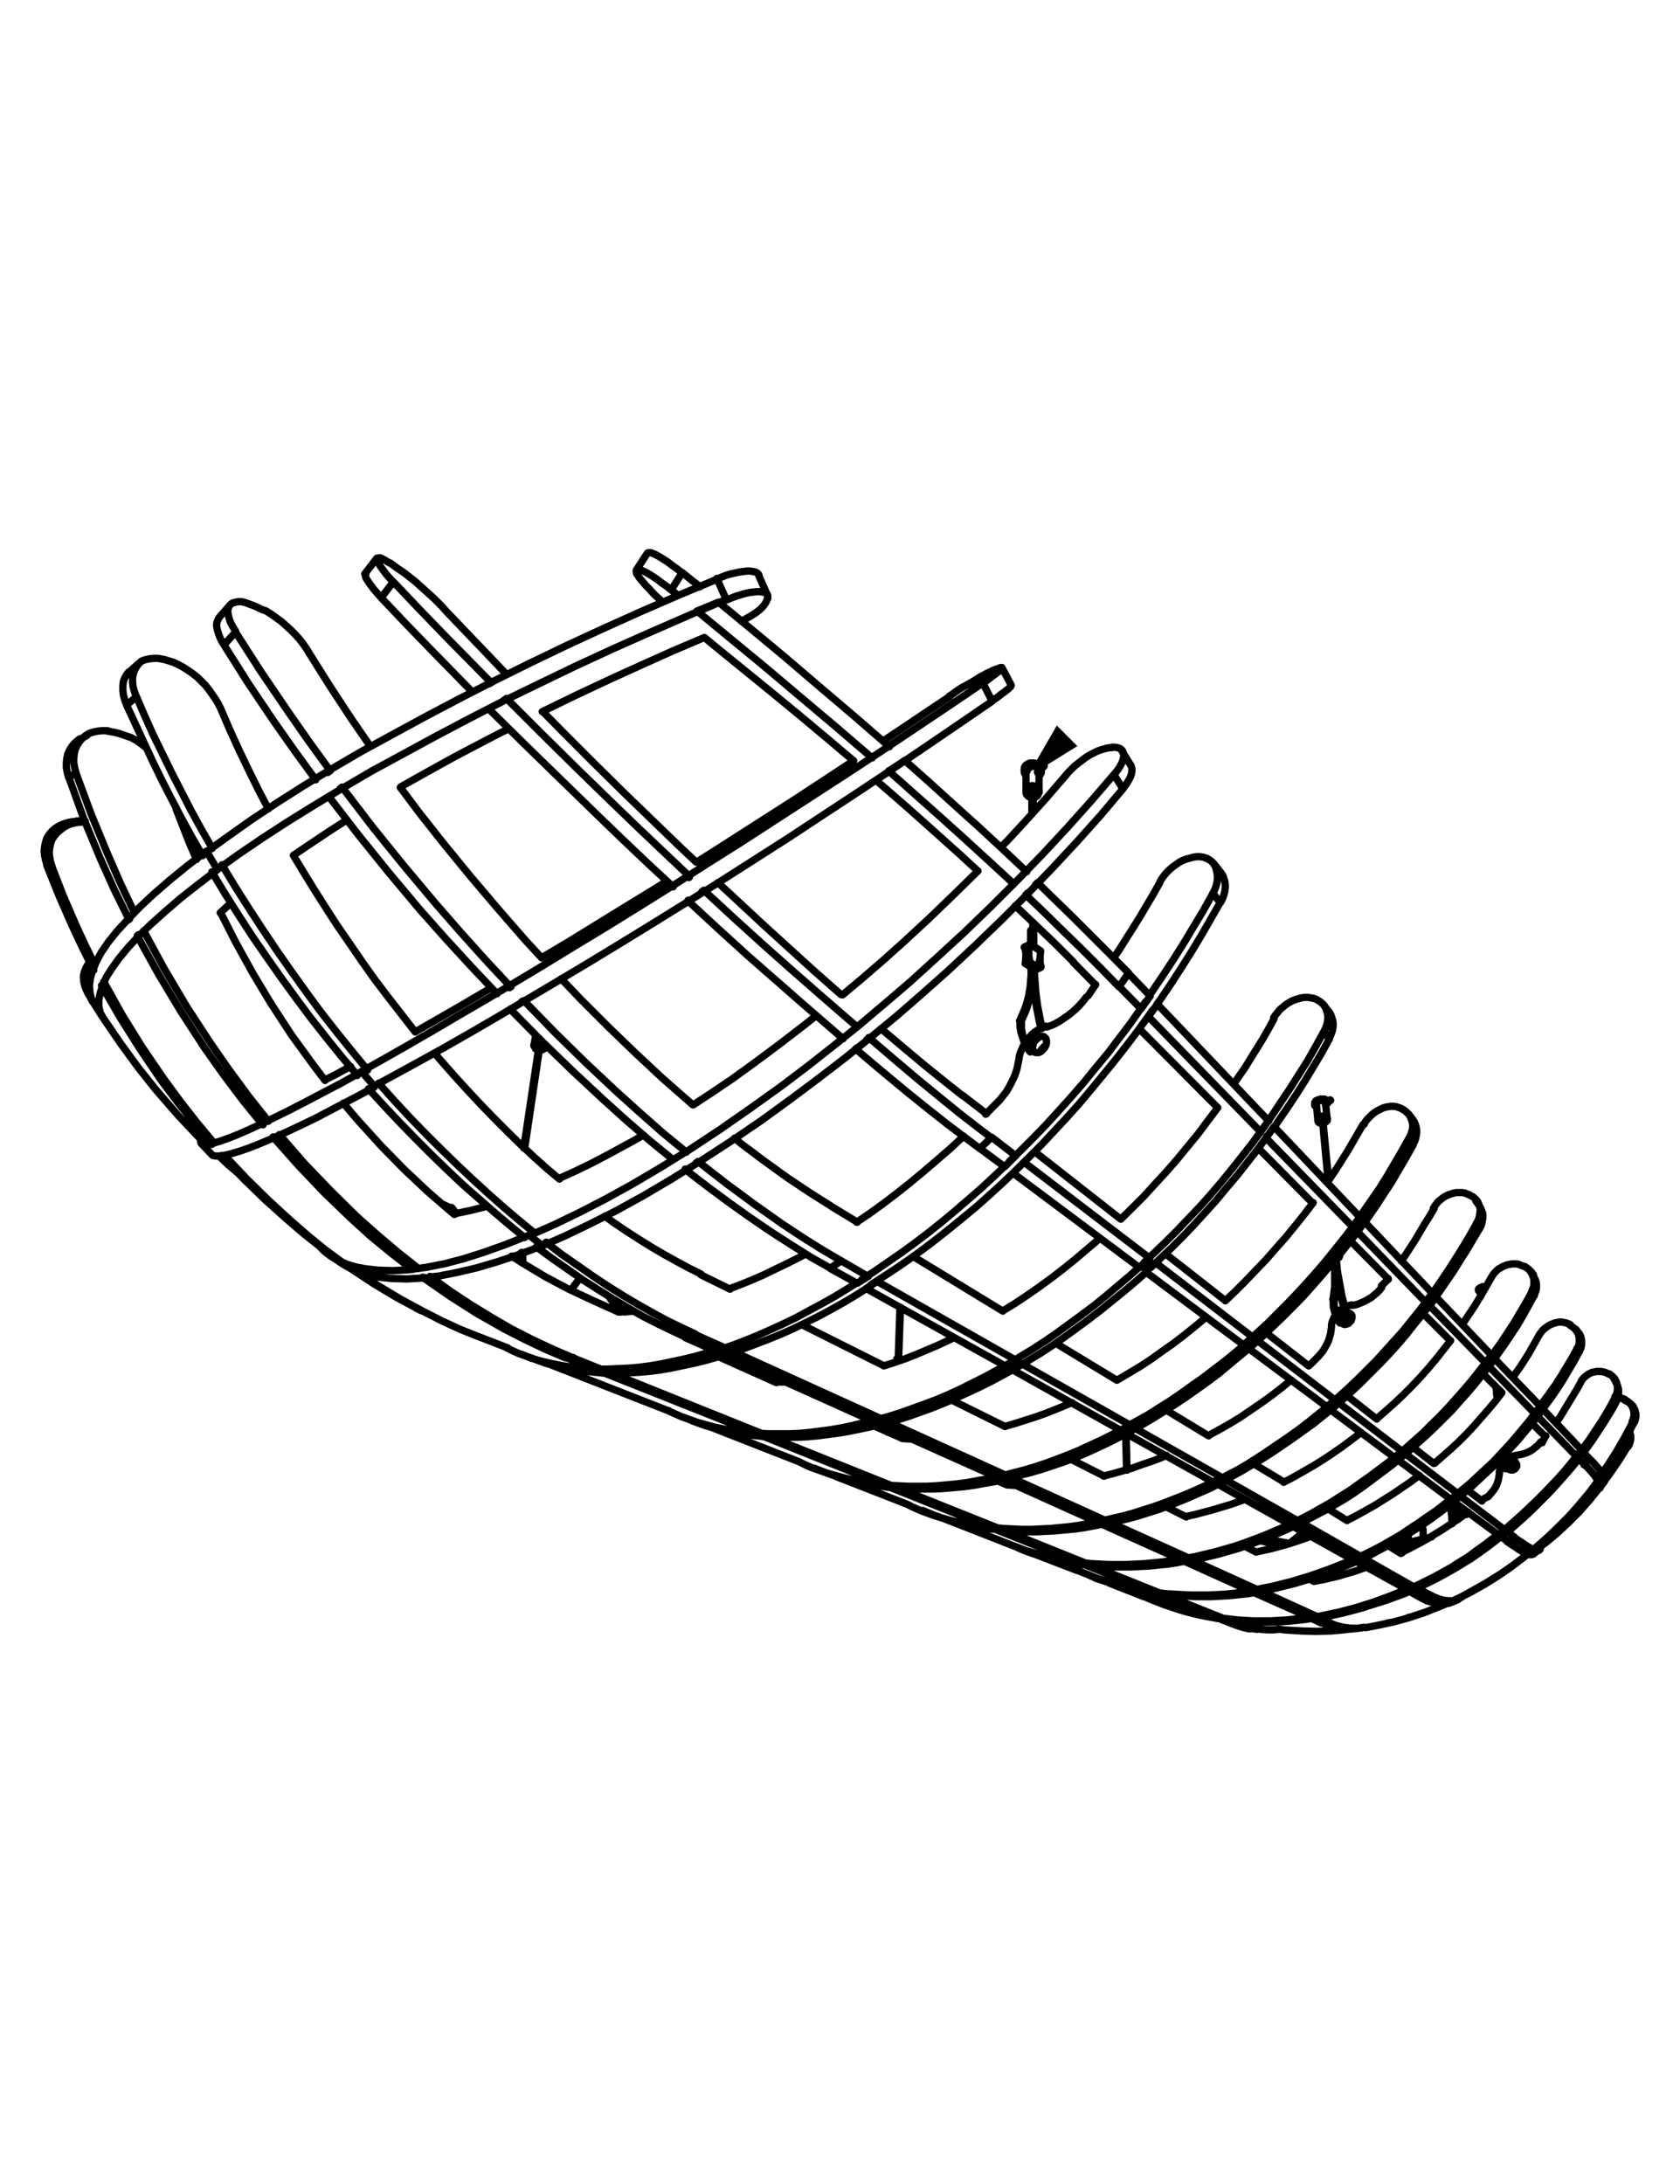 <svg id="Layer_1" data-name="Layer 1" xmlns="http://www.w3.org/2000/svg" viewBox="0 0 460 598"><defs><style>.cls-1,.cls-2{fill:none;stroke:#000;stroke-width:2px;}.cls-1{stroke-miterlimit:10;}.cls-2{stroke-linecap:round;stroke-linejoin:round;}</style></defs><g id="zintra-clouds-long-dome"><path id="Path_2120" data-name="Path 2120" class="cls-1" d="M284,209.93l5.58-9.64,3.81,3.81L284,209.93"/><path id="Path_2121" data-name="Path 2121" d="M284,209.93l5.58-9.64,3.81,3.81"/><path id="Path_2122" data-name="Path 2122" class="cls-2" d="M122.85,331.1l1.52.76m160.12-121h0l.12.13h0M363.16,302h0l.13.13h0M285,264.62h0m-.13.25h0m-.38.13.38-.13m.13-.25-.39-1.53m82.09,80.7h0m0,.25h0m-.12,0h0m.12-.25v-.26m-86.15-84.24h0m1.15-.38h0m-.13,0h0m-1,.38h0m.51,2.28h0m.25.13h0l-.12.13h0m3.55,2.91h0m-.38.39h0m.13-.13h0m.25-4.69h0m-2.54-1.78h0m.13,0h0m-.13,0-.64.26m.26.12.13-.12.25-.26m-1.4,5.33h0m-.12,0h0m2,1.4h0l.12.12m-2-1.52.39.26.76.5.38.26m0-6.22-.26.25-.25.26m.13,4.19-.26-1.53v-1.39m0-.76v2.15l.26,1.52m84.62,80.95h0m-.63.12.51-.12m0,0-.26-.13h0m.13-.13h0l.25.13M412.88,399H413M365.3,355.84h0l-.12-.12h0m.12.76h0l-.12-.13h0M282.84,265h0l.13-.13h.25m-.51-.38h0l-.13-.13h-.25M279.92,279h0v-.12h-.38m.13.76h0l-.13-.13h-.38m-136.52,64h.25m26.39,13.19.51.76.89,1.14.51.64M210,393.4h.25l2.67.13h5.45l2.79-.13,2.8-.26,2.92-.38,2.91-.38,2.92-.51,3.05-.63,3-.64,2.29-.5M189.46,389l1.65.63,2.15.76,2.28.64,2.28.63,2.41.51,2.42.38,2.54.38,2.54.26,1.26.12m32.74-3.42.89-.26m-.89.26-2.15-1M364,277.18h0l.38.64.26.76.25.76.13.76V281l-.13.89-.25.89-.39.89-.38.89m-86.78,90.59-2.29,1.27-3.29,1.77-3.3,1.65-3.3,1.52-3.3,1.53-3.3,1.39-3.17,1.27L252,386.68l-3.17,1.14-3.17,1-3.17.89m71.3-41.36-2.54,2.29-3.3,2.79-3.29,2.66-3.3,2.67-3.3,2.54-3.3,2.41-3.3,2.41-3.29,2.28-3.3,2.15-3.3,2-3,1.78M347.81,310l-.76,1-2.67,3.68-2.79,3.55-2.79,3.55-2.92,3.43L333,328.69,330,332l-3,3.3L324,338.46l-3.17,3.17-3.17,3-2.54,2.41m48.85-62.55-2.15,3.94-2.29,3.81-2.29,3.8-2.41,3.81-2.54,3.81-2.53,3.67-.76,1.15m15-24-1.52-1.91m-119.77,107-2.15-1m-27.93-10.14H215m-48.21-23.35h0l.88,1.27.89,1.27.89,1.14.38.51m-12.31-7.62.39-.51.38-.51.5-.51.13-.12m-1.65,2,.26-.39m-1,1.65h0l.38-.76.38-.63m50.5,40.6H208l2.67.12h5.45l2.8-.12,2.79-.26,2.92-.38,2.92-.38,2.92-.51,3-.63,3-.76,2.29-.64M183,386.28l1.65.76,2,.89,2.15.76,2.15.76,2.28.64,2.29.63,2.41.51,2.41.38,2.54.38,2.54.26,1.27.12m32.86-3.55.89-.25M275.1,374l-2.29,1.26-3.3,1.78-3.29,1.65-3.3,1.65-3.3,1.52-3.3,1.39L253,384.5l-3.17,1.14-3.17,1.14-3.17,1-3.17.89M311.9,347l-2.54,2.28-3.3,2.79-3.3,2.8-3.3,2.66L296.17,360l-3.3,2.41-3.3,2.41-3.3,2.29-3.3,2.15-3.3,2-3,1.77m69.66-64.71-.77,1-2.66,3.68-2.79,3.55-2.8,3.55-2.91,3.55-2.92,3.43-3.05,3.42-3.17,3.3-3,3.17L319,340.21l-3.18,3.05-2.54,2.41m49.11-63.06-2.15,3.94L358,290.48l-2.41,3.81-2.41,3.8-2.54,3.81-2.54,3.8-.76,1.14m15.1-24.22.38-.89.38-.89.25-.89.13-.89v-.89l-.13-.76-.25-.76-.26-.76-.38-.64-.51-.51-.63-.51-.64-.38m0,0-.38-.25m0,0-.76-.25-.76-.13-.76-.13h-.89l-.89.13-.89.25-.89.26-.89.38-.89.51-.76.5-.76.64-.76.63-.64.77-.63.76-.51.76m.13.25-1.53,2.8-1.52,2.66-1.65,2.67-1.65,2.66-1.65,2.67L339,295.05l-1.14,1.78m-4.44,6.47-2.67,3.55L328,310.53l-2.92,3.55-2.92,3.55-3,3.43-3.05,3.3-3,3.3-3.17,3.17-3.05,3M301.23,339h0l-3.43,2.92-3.29,2.79-3.3,2.67-3.3,2.54-3.3,2.41-3.29,2.29-3.42,2.29-3.3,2m-13.32,7.35-1.65.77-3,1.39-3,1.27-3,1.27-2.92,1.14-2.92,1-2.79.89m-117.5-42.25-.26-.38-.25-.38-.25-.25-.13-.13m.89,1.14.25.64m17.13,12.69h0l-.38-.38-.13-.13M166.49,376h2.92l2.79-.13,2.79-.12,2.92-.26,2.92-.38,2.92-.51,3-.63,3.05-.64,3.17-.76,3.17-.89,2.41-.76m-52.78,1,1.65.63,2.15.76,2.28.64,2.29.51,2.41.5,2.41.38,2.54.26,2.54.25,1.27.13m34-5.2,1-.26m-1,.26-2.79-1.27m88.56-82,.26-.38.38-.38.38-.39.13-.12M334.34,239h0l.51.77.25.76.26.76.12.89v.89l-.12,1-.26,1-.38,1-.51,1M237.28,352.79l-2.41,1.53-3.55,2.14-3.56,2-3.55,1.91-3.55,1.77-3.42,1.65-3.43,1.53-3.42,1.39L207,368l-3.3,1.27-3.3,1.14m77-49.24-2.79,2.67L271,327.14l-3.56,3.17-3.68,3.05-3.68,3-3.67,2.92-3.68,2.79-3.68,2.67-3.68,2.54-3.68,2.41-3.3,2.15m77.27-75.36-.89,1.26-3,4.19-3.18,4.19-3.17,4.06-3.3,4.06-3.3,4-3.29,3.93L292.1,306l-3.42,3.67-3.43,3.68-3.55,3.56-2.79,2.79m55.19-72.58-2.54,4.44L329,256l-2.67,4.44-2.79,4.44-2.79,4.31-2.91,4.31-.89,1.27m17.13-27.66-2-2.54M200.38,370.43l-2.79-1.27m88.94-84v.51l-.13.5-.25.51-.26.38-.38.38-.38.39-.38.25-.38.13h-.76l-.38-.13-.26-.25-.12-.39-.13-.38v-.38l.13-.51.12-.5.26-.51.38-.38.38-.38.38-.26.38-.25.38-.13h.38l.38.13.26.25.25.26.13.38v.38M169.3,359.26l2.54-.12,1.52-.13m-9.77,15.86h2.92l2.79-.13,2.79-.12,2.92-.26,2.92-.38,3-.51,3-.63,3-.64,3.18-.76,3.17-.89,2.41-.76m-57-.76,1.52.76,2,.89,2.15.76,2.15.76,2.28.64,2.29.51,2.41.5,2.41.39,2.54.25,2.54.25,1.27.13m34.13-5.33,1-.38m37-17.76-2.41,1.52-3.55,2.15-3.56,2-3.55,1.9L218,360.78l-3.43,1.65L211.16,364l-3.43,1.52-3.42,1.4-3.3,1.27-3.3,1.14M275,319.41l-2.8,2.67-3.55,3.3L265,328.55l-3.68,3.17-3.68,3.06-3.68,2.92-3.68,2.79-3.68,2.67-3.68,2.54-3.68,2.54-3.3,2.15m77.65-76-.89,1.27-3,4.32-3.17,4.18-3.17,4.19L300,292.4l-3.3,4.06-3.43,3.94-3.42,3.8L286.39,308l-3.55,3.67-3.55,3.55-2.92,2.8m55.7-73.34-2.54,4.56-2.67,4.44-2.66,4.44-2.79,4.44L318.49,267l-2.92,4.32-.89,1.26m17.39-27.91.51-1,.38-1,.25-1,.13-1v-.89l-.13-.89L333,238l-.26-.77-.38-.63-.5-.64-.64-.5-.76-.39m.13,0-.51-.12m.12,0-.76-.26-.89-.12h-.88l-.89.12-.89.26-1,.25-1,.38-1,.51-.89.64-.89.63-.89.76-.76.76-.76.89-.64.89-.5.89m0,.13-1.78,3.17L313.92,248l-1.77,3-1.91,3.06-1.9,3-1.91,3.05-1.39,2M300,269.57l-.25.38-.26.38-.25.38-.26.38-.25.38-.25.38-.26.38-.25.38m-.51.38-.89,1.15-1,1.14-1,1-1.14,1-1.14.89-1.14.76-1.14.76-1.14.63-1.15.51-1.14.38m-5.71,4.19.39-.63.63-.77.64-.76.76-.63.76-.51.76-.51.76-.38.77-.25M279,290l.12-.89.26-.89.38-.88.38-.89.38-.64M279,290l-.26,1.27-.25,1.26-.38,1.27-.51,1.27-.63,1.27-.64,1.27-.76,1.27-.89,1.14-.89,1.14-1,1m0,0-.38.38-.38.38-.38.38-.38.39-.38.38-.38.38-.38.38-.26.25m-6,6-.13.12-3.55,3.3-3.68,3.17-3.68,3.17-3.68,3.05-3.68,2.92-3.67,2.79-3.68,2.66-3.56,2.41m-14.08,8.76-1.9,1-3.3,1.65-3.17,1.52L209,349.11l-3.17,1.39-3.17,1.27-3,1.14m-81.71-3.28,2.28-.25,5.08-1,5.33-1.26,5.58-1.65,6-2,6.34-2.41m-52,6.47,1.78.76,2.54.76,2.79.64,3.68.38,4.06.12,4.31-.25.64-.13m-22.84-3.93.38.25,2,1.15.25.12m213.53-137.8.12.38.13.51v.64l-.13.76-.25.76-.38.76-.51.89-.63.89-.64.89M144.92,338.21l3.3,2.66M307.46,216l-6.09,7.23-6.47,7.23-6.73,7.23-6.85,7.11-7.1,7.11-7.36,7.1-7.5,7-7,6.21-7,6.1-7.11,5.83-7.1,5.71-7.11,5.46-7.1,5.32-8.37,6.09-8.38,5.72L192,317.78l-8,5-7.74,4.57-7.36,4.06L161.8,335l-6.85,3.3-6.6,2.92M307.45,216,305,212.08M124.37,332.36l4.31-.89,4.57-1.14h.13M87.07,340.86l.26.26,1.52,1.52L90.62,344l2,1.14,2.29,1,2.54.76,2.66.51,3.55.38,3.94.13,4.31-.26,4.69-.63,5.08-1,5.33-1.39,5.58-1.78,6-2.15,6.35-2.54M305,212.08l-6.22,7.23-6.47,7.23-6.72,7.23-7,7.23-7.23,7.23-7.36,7.1-7.62,7-7,6.37-7.11,6.09-7.1,6-7.11,5.71-7.1,5.58L214,297.35l-8.5,6.09-8.37,5.84-8.25,5.45-8,4.95-7.74,4.57-7.36,4.06L158.62,332l-6.84,3.3-6.59,2.92M305,212.08l.76-.89.64-.89.51-.89.38-.76.25-.76.13-.76v-.64l-.13-.51-.25-.5-.38-.38-.51-.26-.51-.13-.63-.12h-.77m-.5.12h.5m-.5,0-.89.13-.89.26-.89.25-1,.38-1,.51-1,.51-1,.63-1,.76-1,.77-1,.76-.88.89-.89.89-.77.88m.13-.12-5.58,6.47-5.84,6.47-4.69,5.08L274,232m-6.22,6.47-6.6,6.47-6.85,6.6-7,6.47-5.58,5-5.58,4.82-5.46,4.57m-7.23,5.71L220,280.86l-7.1,5.45-7,5.2-5.46,3.94L195,299.13l-5.2,3.41m-13.58,8.25-2.92,1.65L167,315.87l-4.82,2.54-4.69,2.28-4.44,2m-91.48-6.34h0l1.9-.51,2.15-.63,2.54-.88,2.92-1.15,3.3-1.39,3.67-1.65,4.06-1.9,4.45-2.15,4.82-2.54,5.33-2.79,5.71-3.05M58,316.14l.26.25.76.13h1.14l.63-.13M276.87,187.6h0l-.12.38-.26.26-.38.38-.51.38-.63.51-.76.51-.76.63-.89.64-1,.63M99.12,293.54l3.43,3.94M271.67,192l-8.88,6.09-9.13,6.22-9.39,6.35L234.75,217l-9.64,6.34-9.64,6.35-9.14,5.83-9.13,5.84-9.14,5.71-9,5.58-8.89,5.46-8.75,5.32-8.5,5.08-8.12,4.82-7.87,4.69-7.62,4.44-7.1,4.06-6.86,3.81-6.47,3.55-6.08,3.3M271.67,192l-2.54-4.95M89,295.71l3.43-1.78L96,292M55,311.82l-.13.51.13.51.38.38.76.12,1-.12,1.4-.26,1.77-.51,2.15-.76,2.54-1,2.92-1.27,3.3-1.52,3.68-1.78,4.06-2,4.44-2.28,4.82-2.54,5.33-2.79,5.71-3.18M269,187.09l-9,6.09-9.27,6.22-9.51,6.35-9.65,6.33-9.77,6.34L212,224.77l-9.26,6-9.26,5.84-9.14,5.83-9.13,5.71-9,5.58L157.49,259l-8.5,5.2-8.25,4.95-7.87,4.69-7.62,4.44-7.1,4.18-6.85,3.95-6.47,3.68-6.09,3.42M269,187.09l1-.63.89-.64.76-.63.76-.51.64-.51.51-.38.38-.38.25-.25.13-.26v-.13H274l-.38.13-.51.25m-.51.13.38-.13m-.38.13-.63.25-.77.39-.89.38-.88.5-1,.51-1,.64-1,.63-1.14.64-1.14.63-1.14.64-1.14.76-1,.76-1,.64m.25,0-6.09,4.06-6.22,4.18-4.95,3.3-1,.76m-8.12,5.33-7.87,5.2-8.12,5.33-8.12,5.2-6.35,4.06-6.34,4.07-6.22,3.93m-8.12,5.2-3.43,2.15L171.69,248l-7.22,4.44-8.25,5.08-7.87,4.69m-14.09,8.38-1.9,1.14-5.83,3.43-6.59,3.8-6.22,3.56m-88.06-7.87L25,273.37l-.38-1.65-.13-1.9.26-2,.63-2.15,1-2.41,1.39-2.54,1.91-2.79,2.41-3,2.92-3.17,3.29-3.42,3.81-3.56L46.47,241l4.82-3.93L56.61,233m139.71-74.48,1.26-.51,1.27-.5,1.27-.38,1.27-.26,1.14-.25,1-.13,1-.13h.89l.76.13.63.13.51.25.38.38.13.26M28.45,279l-.25-.38-.77-1.39-.38-1.65v-1.78l.38-1.9.64-2,1-2.28,1.53-2.42,1.9-2.66,2.41-2.92,2.92-3.17,3.42-3.3,3.81-3.42L49.38,246l4.83-3.81,5.32-4.06m.77,11.8,2.91-2.67m31.72-22.71-4.19,2.67-5.32,3.55-5.08,3.43m59-34.64-2.15,1L130.6,204l-6.49,3.42-7.35,4.07-7,3.93m83.1-40.86-8.37,3.55-8.5,3.81-8.38,3.81-9.77,4.57-9.38,4.57M203,170.09l.26-.12,1.14-.64,1.14-.63,1-.64.89-.63.77-.64.63-.63.51-.64.38-.63.25-.51.13-.51m.13,0v-.24m0-.13v-.38l-.13-.38-.25-.26-.51-.25-.64-.13L208,162h-.89l-1,.13-1,.13-1.14.25-1.27.38-1.26.38-1.27.51-1.27.51m-2.54-5.71L185.78,163l-10.53,4.57-10.41,4.69-10.15,4.69-10,4.82L135,186.58l-9.39,4.83-9.14,4.82-8.87,4.82L99,205.74l-8.25,4.82L83,215.25l-7.36,4.69-6.85,4.57L62.45,229l-5.83,4.19m0,0,2.92,4.95m139.31-74-10.41,4.44L178,173.14l-10.28,4.57-10.15,4.69-10,4.82-9.65,4.69-9.38,4.82-9.14,4.82-8.88,4.83-8.63,4.68-8.25,4.83-7.74,4.69-7.35,4.56-6.86,4.46-6.34,4.31-5.84,4.19m139.31-74-2.54-5.71m243,247.29h0l.12-.38V405l-.12-.51-.26-.64m-1.26,1.91,1.26-1.78m-.25-.25-.38-.64-.51-.76-.63-.76-.89-1-1.14-1.14m3.29,4.57.26-.38m-1.27,1.9.25-.38m-2.66-5.84-1.52-1.64m1.52,1.64-1.4,1.78m-.12-3.42h0m-1.4,1.77,1.4-1.77m-.51-.64L422.4,385.79m9.26,13.06,1.4-1.77M422.4,385.79h0m-1.52,2,1.52-1.91m-13.2-14h0m12.57,13.19L409.2,372m11,15.09,1.53-2m-14.22-10.91L409.2,372m-16-16.87h0m15.22,16-15.22-16m13.57,18.14,1.65-2.15m-17-13.57,1.78-2.41m-19.67-20.71,18.65,19.67m-1.78,2.41,1.78-2.41m-18.65-19.67h0m-1.91,2.79,1.91-2.66m-24.62-26h0m0,0,23.47,24.74m-25.76-21.69,2.15-3m21.57,27.4,1.9-2.66m-55.42-58.49,30.58,32.1m-2.29,3,2.15-3m-30.44-32.1h0m-2.41,3.55,2.54-3.56m-8-8.36,6,6.22m-2.55,3.55,2.54-3.55m-30.83-31h0m0,0,5.2,5.08,4.95,4.82,4.69,4.69,5.2,5.2L309,266.4m-25.5-24.11.64-.64m-3.3,3.43.64-.64m27.52,22-2.54,3.68m-58.74-61.92h0m0,0,6.85,6.09,6.6,6,6.35,5.71,7,6.47,6.59,6.22m-37.81-27.54,4.44-2.91M191.62,160.7h0m-4.82-3.93,2.66,2.15,2.15,1.65m-.25.13.12-.13m-14.21-9.14h0l.38-.12H178l.5.12.64.26.76.38.89.51,1,.63L183,154l1.15.89,1.26.89,1.27,1m.13,0-3,4.69m12.95,3.42L206,172.5l9,7.49,8.75,7.48,10.15,8.63,9.65,8.37M190.86,167.3l5.84-2.41M419.48,389.72l3.56,3.55m-17-17.13,5.2,5.2M389.8,359.77l7.35,7.36m-27.4-27.4,10.4,10.53m-35.52-35.78,14.85,15M312,281.75l21.44,21.56m-39.58-39.84,6,6.09m138,138,.25-.13.13-.25v-.38l-.13-.51-.25-.64m-.38-.25-.38-.63-.51-.77-.63-.76-.89-1L434,401.12m-.13-.12-1.65-1.65m0,0h0m-.51-.51h0m0,0L421,387.8m-.12,0h0m-.64-.76h0m0,0L407.55,374m0,.13h0m-.76-.89h0m0,0-15.35-15.73m0,0h0m-1-1h0m-18.78-19.28,18.78,19.41m-18.78-19.41h0m-1.26-1.27h0m-23.73-24.36,23.73,24.36m-23.73-24.36h0m-1.52-1.65h0m-30.7-31.58L345.26,310m-30.83-31.72h0m-2-2.15h0m-6.09-6.09,6,6.09m-31.45-31.09,5.32,5.08,5.08,5,4.83,4.69,5.32,5.33,4.95,5.08m-25.51-25.13h0m-37.56-34,7,6.22,6.85,6.09,6.48,5.83,7.22,6.6,6.73,6.22m-34.26-31h0M190.86,167.3l9.39,7.74,9.26,7.62,9,7.62,10.4,8.76,9.9,8.5m-48-40.24h0m-7.1-5.83,1.14.89.76.63m-1.9-1.52-1.27-1-1.27-.89-1.14-.88-1.14-.77-1-.63-.89-.51-.76-.38-.63-.25-.51-.13h-.38l-.26.13-.25.12v.38l.13.51m.25.26-.13-.26m.13.26.38.63.51.64.64.76.76.89.89.89.89,1,1,1,1.14,1,.64.63M278,248l4.82,4.56,5.84,5.59,5.33,5.32m-54.18-49.86,1.78,1.52,7,6.09,6.73,6,7.49,6.72,4.82,4.44m-74.75-63.82,2,1.65,8.25,6.73,8.12,6.6,8,6.59,7.74,6.48,6.73,5.7M382.56,424.61l.13-.25.38-1,.38-1,.38-1.15v-.12M362,444.39l1.14.51,1,.38,1,.26,1,.25,1,.13,1,.13h2l.89-.13h.25m-11.92-2.67,2.42,1.14m.12,0,1.91-.25m-4.45-.88h0m0,0,1.9-.25m-18-7h0m0,0,15.36,6.85m0,0,1.9-.26M343.36,436l2-.39m-21.06-8.12,18,8.12m0,0,2-.38m-20.05-7.74h0m0,0,2.15-.38m-24.74-9.77L323.18,427m0,0,2.15-.38m-23.6-9.27h0m0,0,2.29-.5m-29.56-11.8h0m25.88,11.67-25.88-11.67m25.88,11.67,2.28-.51m-28.16-11.16,2.41-.51m-36-14.46h0m32,14.34-32-14.34m0,0,2.54-.63m29.44,15,2.41-.51m-76.76-32.86h0m40.35,18-40.35-18.14m0,.13,2.67-.89m37.68,18.9,2.54-.76m-45.55-18.4-8.24-3.68m8.24,3.68,2.67-.89m-51.64-27.65h0m40.85,24.74-3.8-1.78-3.94-1.9-3.93-2L172,358.13l-4.06-2.42-4.06-2.54-4.19-2.66-4.19-2.92-4.31-3-4.31-3.17m2.66-1.14h0m-2.66,1.14h0m40.85,24.74,2.67-.89M101,298.11h0m42.64,40.73-4.19-3.43-4.19-3.56-4.19-3.68-4.32-3.79-4.3-4.06-4.32-4.18-4.31-4.32-4.32-4.44-4.31-4.57-4.31-4.69m2.91-1.52h0M101,298.12h0m45.42,39.59h0m-2.79,1.14h0M55.47,234.29h0m-20.8-41.22-.51-1.4-.38-1.39L33.65,189v-1.27l.13-1.14.38-1,.51-.89.63-.76M97.86,294.43l-4.19-4.95-4.19-5.2L85.3,279l-4.07-5.46-4.06-5.58-3.93-5.59-3.94-5.7-3.8-5.84-3.81-6L58,238.73M60.8,237h0m-2.66,1.9h0m42.5,54.05h0m-2.79,1.52h0M55.47,234.29l-2.92-5.08-2.79-5.08-2.66-5.08-2.67-5.2-2.54-5.2-2.41-5.2-2.41-5.2-2.41-5.2M58,232.38h0m-2.54,1.9h0m-18.13-43.5-2.66,2.29M304,416.88h0m0,0,21.32,9.64m0,.13h0m1.14.51h0m0,0,17.89,8.12m0,0h0m1,.38h0m0,0,15.35,7m-.13,0h0m.89.38h0m0,0,2.41,1.14m0,0,1,.51,1,.38,1,.25,1,.25,1,.13,1,.13h1.9l.89-.13.89-.13m16-24.1.12-.38m-.38-3.55.13.38.13.5.12.51v2.41M384,425.13h0l.38-1,.38-1,.38-1,.38-1.14.25-1m-185.87-67-8-3.94m50,24.86L219.53,362.7m55.69,27.91-14.59-7.23m41.74,20.81-9.26-4.69m31.72,15.86-5.58-2.79m24.49,12.31-2.92-1.53m19,9.65-1-.51m-285.34-211-2.79-5.33L68,210.69l-2.67-5.58-2.54-5.58L60.42,194m53.29,88.56-.51-.64-3.55-4.57-3.55-4.57-3.55-4.68-3.43-4.83-3.42-5-3.43-4.95L89,248.24l-3.3-5.2-3.17-5.19-2.15-3.56m72.82,88.56L150,320.19l-3.69-3.3-3.68-3.43L139,309.91l-3.67-3.68-3.68-3.8-3.68-3.94-3.69-4.06-3.68-4.18-1.64-1.91m73,60.52-3.3-1.64-3.3-1.78-3.42-1.9-3.43-2L175,339.36l-3.55-2.29-3.56-2.41L165.6,333M60.42,194l-.63-1.27L59,191.41l-.89-1.27-.89-1.27-1-1.26-1.14-1.14-1-1-1.27-1-1.27-.89-1.39-.89-1.4-.76-1.39-.64-1.28-.38-1.27-.38m-.13,0-1.39-.26H42l-1.14.13-1.14.25-1,.38-.64.64-.63.76-.51.89-.38,1-.26,1.15v1.26l.13,1.27.38,1.4.51,1.39m20.81,41.49-2.92-5.08-2.79-5.08-2.67-5.2-2.66-5.19-2.54-5.2L42,201.31,39.61,196l-2.28-5.33m20.81,41.61h0M60.8,237h0m39.84,56-4.18-5.08-4.19-5.2-4.18-5.33L84,271.85,80,266.27,76,260.56l-3.93-5.84-3.81-5.84-3.81-6-3.68-6.09m39.84,56.08h0m3.17,3.68h0m42.64,41.1-4.19-3.42-4.19-3.55L133.88,327l-4.31-3.94L125.26,319l-4.32-4.19-4.31-4.29-4.31-4.45L108,301.42l-4.31-4.83m42.76,41.11h0m3.17,2.41h0m40.72,25.12-3.8-1.77-3.93-1.91-3.94-2.14-4.06-2.29-4.06-2.41-4.06-2.54-4.19-2.79-4.18-2.92-4.32-3-4.31-3.3m49.1,28.93-8.25-3.68m8.25,3.68h0m2.54,1.14h0m40.22,18.27-40.22-18.27m40.22,18.27h0m2,.89h0m31.85,14.45-31.85-14.45m31.85,14.45h0m1.65.77h0m25.75,11.67-25.75-11.67m25.75,11.67h0m117.23,9.26h0l-.38.13h-.38l-.38-.13m0,.13,1.65-1.27m-2,1.14-.76-.25-.89-.51-1-.64-.89-.63-1-.64-1.14-.76m5.71,3.43.25-.13M411,420.8h0m1.78,1.27-1.78-1.4m3.55.13-1.77,1.4M411,420.8l1.78-1.39m-2.41.89L398,411.16m12.31,9.14,1.77-1.4M398,411.16h0m0,0,1.9-1.52m-2.66.89-14.46-10.79m14.46,10.79,1.9-1.52m-16.37-9.27h0m0,0,2-1.64M364.41,386h0m17.39,13.07L364.29,386m17.51,13.07,2-1.65M364.41,386l2.15-1.9m-24.62-14.85h0m0,0,21.45,16m-.13,0,2.15-1.91m-23.47-14.08,2.41-2.15m-30.71-18.9h0m0,0,26.77,20m-26.77-20,2.67-2.42m24.23,22.46,2.41-2.15M277.38,321.2h0m0,0L312,347.09M277.38,321.2l2.92-2.92M312,347l2.66-2.41m-46.3-30.07,6.72,4.95m0,0,2.92-2.92M234.26,287.2h0m0,0,7.09,6,6.72,5.58,6.47,5.2,4.83,3.81,4.69,3.55,4.44,3.3m-31.21-29.95.63-.51m-3.68,3.05.5-.38m36.67,24.62-3,2.92M188.32,246.6h0m0,0,8.37,7.74,8.24,7.49,8.13,7.11,6.21,5.45,6,5.2,5.58,4.83m-38.7-40.23.51-.38m-4.31,2.79.13-.13m-84.13-82.84-1-1.15-.89-1-.76-1-.64-.89-.51-.77-.38-.63-.12-.51v-.38l.12-.13m4.19,6.48,6.85,7.22,7,7.23,5.59,5.71,5.45,5.58m4.69-2.14.38-.26m-26.63-27.66-3.31,4.32m29.44,30.44,9.51,9.39,9.64,9.39,9.52,9.26,7.36,7.11,7.36,7,7.1,6.59m-46.31-51.13.64-.25m50,48.85.13-.13m177.88,144h0m17.25,13.19-17.25-13.19m17.25,13.19h0m1,.76h0M399.18,409l-14.33-10.92M399.18,409h0m.76.63h0M412,418.89l-12.18-9.26M412,418.89h0m.63.51h0m1.91,1.4-1.78-1.4m7.23,4.82-.76-.25-.89-.51-1-.63-.89-.64-1-.63-1-.77m7.36,2.54v.51l-.13.38-.25.26-.25.12h-.38l-.39-.12M401.84,408l3.93,3m-18.9-14.72,5.71,4.44m-23.72-18.52,8.12,6.35M346.78,365l11.54,9m-39.2-30.71,16.37,12.82m-52.15-40.73,23.47,18.39m-43.27-33.87,6.6,5.08m-28.92-23.35.89.76,5.71,4.82,5.46,4.57,5.2,4.19,4.95,3.93m-66.87-58.24,5.08,4.69,7.23,6.73,7.11,6.47,6.85,6.22,6.6,5.83.88.76M148.6,194.83l6,6.09,8.37,8.38,8.25,8.12,7.74,7.48,7.62,7.36,4.06,3.81M122,167.18l8,8.36,8.12,8.5.64.64M122,167.17l-1-1.14-1.14-1.14-1.14-1.14-1.27-1.14-1.27-1.14-1.26-1.14-1.27-1.15-1.27-1-1.27-1-1.27-.89-1.14-.77-1-.76-.89-.63m-.13,0-.51-.26m0,0-.76-.5-.76-.39-.51-.25h-.38l-.26.13-.25.25v.38l.25.5.39.64.5.76.64.89.76,1,.89,1,1,1.14m0-.13L115,167l7.49,7.74,6,6.09,6,6.1m-.12,0h0m4.31,4.31h0m0,0,9.52,9.52,9.51,9.39,9.39,9.13,7.36,7.1,7.23,6.86,7.1,6.72m0,.13h0m3.93,3.68h0m0,0,8.25,7.62,8.12,7.36,8,7.1,6.09,5.33,5.83,5.08,5.58,4.82m3.3,3h0m0,0,7,6,6.6,5.58,6.35,5.2,4.68,3.8,4.57,3.56,4.32,3.29m.12-.12,6.6,5.08m0,0h0m2.29,1.77h0m0,0,34.38,26.26m0,0h0m1.65,1.27h0m0,0L343,366.12m0,0h0m1.39,1h0m0,0,21.19,16.24m0,0h0m31.59,28.8h0l-.12.13v.63m.5,25.75-.25.13-.76.25m-.13,0,1.78-.76m-1-25.37.26,1.77.13,1.78v.76m-.39-4.31,1.53-.76M396,439.07h-1.91l-1-.13-1.14-.25-1.27-.38-1.27-.64-1.39-.76m8,2.15h0m-10-3.3h0m2,1.15-2-1.15m3.93.26-1.9.89m-2-1.14,1.9-.89m-16.62-7.36h0m14,7.74-14-7.74m14,7.74,1.91-.89m-15.86-6.85,2-1m-2.79.64L354.15,418m16.37,9.14,2-1M354.15,418h0m0,0,2.15-1m-22.84-10.53h0m19.66,10.91-19.53-10.91m19.53,10.91,2.15-1m-21.82-9.89,2.41-1.14M308.33,392.5l23.85,13.32m0,0,2.41-1.26M308.33,392.5h0m0,0,2.54-1.39M277.12,375h0m0,0,29.7,16.62M277.12,375l2.79-1.65m26.9,18.27,2.54-1.39M237.17,352.8h0m0,0L275.23,374M237.17,352.8l3-1.91m35,23.09,2.79-1.65m-50.62-25,7.36,4.06m0,0,3-1.9m-50.12-29.31h0m0,0,6.09,4.69,6,4.44,5.71,4.06,5.58,3.81,5.71,3.68,5.45,3.42,5.33,3m-36.79-28.92.5-.26m-3.55,2h0m42.76,25.12-3,2m-87.68-70.92,8.51,8.63,8.5,8.24L165.1,301l6.47,5.84,6.47,5.58,6.22,5.08m-41.37-43.26.51-.25m44.41,41.48h0M61.32,176.56l-.76-1.26-.51-1.15L59.67,173l-.26-1-.12-.89.12-.76.26-.64.25-.5M90,218.05l8.12,10.53,8.5,10.53,8.63,10.28,7,7.87,7,7.62,6.85,7.23M93.16,215.9l.5-.38m45.81,54.93.38-.25M61.32,176.56,67.92,187l7,10.4,5.71,8.12,5.83,8m3.3-2,.51-.39M64.48,173.14l-3.16,3.42M335.87,405.2h0m19.41,11.16-19.41-11m19.41,11h0m1,.51h0m16.24,9.26-16.24-9.26m16.24,9.26h0m.89.51h0m13.7,7.86-13.83-7.86m13.83,7.86h0m.76.38h0m2,1.15-2-1.15m9.9,3.43h-1.14l-1.27-.13-1.4-.38-1.26-.51-1.27-.63-1.4-.76m8.12,2.28h0m2.41-1.14-.12.13-.64.38-.76.38-.76.25m2-25.24.25.38.25.38.26.38.25.38.13.26m-1.27-1.91.13.13m-1.65-.76v-.64m0,.64.25,1.77.26,1.78v.38m-19,7.1,3.43,2.15m-20.05-12.31,5.33,3.3M343.61,401l8,4.82m-32.22-19.67,11.54,7m-41.87-25.38,16.75,10.15m-55.57-33.76L274.59,359m-46.94-28.67,7.1,4.31m-33.62-23,1.65,1.39,6.6,4.95,6.34,4.57,6.09,4.06,5.84,3.68m-74-62.3,5.33,5.59,7.62,7.62,7.49,7.23,7.34,6.84,7.23,6.34,1,.89m-80.06-86.91,5.33,7.11,6.72,8.5,6.86,8.38,7.62,9,7.62,8.75,4.56,4.95M84.67,178.86l5.57,8.87,5.83,8.88,5.33,7.74m-16.74-25.5-.77-1.27L83,176.31,82,175l-1.14-1.26-1.27-1.27-1.26-1.15-1.27-1.14-1.39-1-1.4-1-1.4-.89-1.39-.5-1.27-.64-1.27-.51m0,0-.76-.25m.13,0L67.16,165l-1-.26h-.89l-.76.13-.89.26-.5.38-.39.5-.25.64-.13.76.13.89.25,1,.39,1.15.63,1.14.76,1.26m0,.26,6.85,10.66,7.23,10.65,5.84,8.38,6,8.25m0,0h0m3.3,4.56h0m0,0,8.25,10.79,8.5,10.53,8.63,10.28,6.85,7.86,6.85,7.62,6.85,7.36m.26.13h0m3.55,3.81h0m0,0,8.5,8.75L160.4,291l8.38,7.86,6.47,5.84,6.34,5.58,6.35,5.2m0-.12h0m3.17,2.66h0m0,0,8,6.22,7.74,5.71,7.36,5.2,5.58,3.68,5.45,3.42,5.21,3.05m0,0,7.22,4.18m.13,0h0m2.41,1.4h0m0,0L278,372.34m0,0h0m1.91,1.14h0m0,0,29.56,16.75m-.13,0h0m1.52.89h0m0,0,23.73,13.45m0,0h0m11.92,16.62,3,.76,3.43.64m27.27.63h.26l2.79-.38m0,0-.25.89m9-2.92-1.39.38-2.79.64-2.92.63m-.13,0-.25.89m-3.17.51,1.52-.26M345,421.83l3.43.89,2.41.5m38.32-.88-1.65.38-2.92.63m-25,9.39h0m0,0h0m0,0h0M446,395.55l.25-.38.13-.51.13-.51v-1l-.13-.51-.13-.51h0M419.1,425.36h0m18.77-17.89-2.54,3.17-2.91,3.3L429.37,417l-3,2.79-3.05,2.54-1.39,1m23.72-27.27L443.2,400l-2.54,3.68-1.39,1.9M446,392.5l.13.51.13.51v1l-.13.51-.13.51-.25.51M444.47,383l.38.13m-.38-.13-.38-.13m-.13,0,.38.13m3.06,6.6.26-.51.12-.51.13-.5v-1l-.13-.51-.12-.5-.26-.51-.25-.51-.38-.38-.38-.38-.51-.38-.51-.26-.51-.25m-.13-.25-.38-.13m3,6.6-2.15,4.06L443,397.58l-2.41,3.81L438,405.07l-2.67,3.55-2.92,3.43-3,3.29-2.92,2.92-2.92,2.8-3.05,2.66-3.17,2.54-3.17,2.41-3.3,2.28-4.06,2.54-4.06,2.29-3.93,2.15-4.19,1.77-4.18,1.65-4.19,1.4-.64.12M447,389.46l.38.13M350,446.06l2,.25,4.19.26,4.19.12,4.18-.12,4.19-.39,1.52-.25M396,439.08l-2,.89-4.19,1.65L385.6,443l-4.18,1.14-4.19.89-3.3.64m44.41-20.18-1.4,1.14-3.17,2.41-3.3,2.29-4.06,2.54-4.06,2.28-4.18,2-.38.13m40-33.11h0L435,408.88,432,412.44l-3,3.42-2.92,2.92-2.92,2.79-3.05,2.67-.38.25m27.28-35-2.15,4.06-2.28,3.94-2.41,3.8-1.53,2.15M444.35,383l.51.26.51.25.51.38.38.38.38.39.25.5.26.51.12.51.13.51v1l-.13.51-.12.51-.26.51M444,382.86l.39.13m-1.27-.38.51.12.5.13M318,439.07l1.39.51,1.91.63,1.9.64,2,.5,2,.51,2,.51,2,.38,2,.38,2.15.26,2.15.25,2.15.25,2.15.13,2.15.13h4.56l2.29-.13,2.28-.13,2.29-.25,2.28-.25,2.28-.38m0,.25.64-.13m-1.4-.25.89.38m53.29-40.86-.13-.25v-.51l.13-.25.13-.26.12-.25.26-.13.25-.12.26-.13h.63m27.66-17.39.25-.51.13-.51.13-.5v-1.15l-.13-.5-.13-.51-.25-.51-.25-.51h0M360,442.74l.89.38m82-60-1.27,2.41-1.39,2.28-1.4,2.29-1.52,2.28-1.52,2.29-1.65,2.28-1.65,2.15-1.65,2.15L429,403.39l-1.77,2-1.78,2-1.9,2-1.9,1.9-1.91,1.9-2,1.91-2,1.77-2,1.78-2.15,1.65L409.33,422l-2.15,1.65L405,425.21l-2.15,1.52-2.29,1.39-2.28,1.4L396,430.79l-2.29,1.27-2.28,1.14-2.29,1.14-2.28,1-2.29,1-2.41.89-2.41.89-2.41.76-2.41.76-2.41.76-2.41.64-2.41.63-2.41.51-2.29.51-2.28.38m81.45-60.65.51.64m-108.35,60h.25l2.15.25,2.15.26,2.15.12,2.15.13h4.57l2.28-.13,2.28-.12,2.29-.26,2.28-.25,1.65-.26m-45.27-5.68,1.39.64,1.91.76,1.9.76,1.9.64,1.91.63,2,.64,2,.51,2,.5,2,.39,2.15.38,1,.12m25.76-.25.63-.13m25.25-7.48-1.65.63-2.41,1-2.41.89-2.41.89-2.41.76-2.42.76-2.41.64-2.41.63-2.41.51-2.41.51-2.28.38m50.62-22.59-1.65,1.27-2.15,1.65-2.15,1.52L402,426.26l-2.29,1.4-2.14,1.39-2.29,1.27L393,431.59l-2.29,1.14-2.28,1.14-2.15,1m46.06-37.05-.51.63-1.65,2.15-1.78,2.15-1.77,2-1.91,2-1.9,2-1.9,1.91-2,1.9-2,1.9-2,1.78-2,1.77-1.65,1.4m31.08-37-1.27,2.41-1.39,2.41-1.4,2.29-1.52,2.28-1.52,2.29-1.65,2.28-.51.63m7.74-20.68.51.38.38.38.38.39.26.5.25.51.13.51.12.51v1.14l-.12.63-.13.51-.25.51m-1.53-6-.25-.13m-7.74,2.28.25-.5.39-.51.38-.38.5-.38.51-.39.51-.25.51-.25.63-.13.64-.13h1.27l.63.13.51.13.51.25.51.25m-7.74,2.15-.89,1.65-1,1.65-1,1.65-1,1.65-1,1.65-1,1.65-.77,1m-2.92,3.81-.12.13-.13.25-.13.25-.12.26-.13.25-.13.26-.12.25-.13.25m-7.11,3.43.77-.13.76-.13.76-.25.76-.25.76-.38.64-.39.63-.5.64-.51.51-.51.51-.63m-9.9,5.2.25-.26.38-.38.51-.25.51-.26.51-.12.51-.13.5-.13M410.64,403v-.5l.13-.51.12-.51.26-.51.25-.51.26-.25m-4.19,9.51.51-.5.5-.64L409,408l.38-.64.38-.63.26-.77.25-.76.13-.76.13-.76v-.76m-3,6.85-.25.13L407,410l-.25.13-.25.13-.26.12-.25.13-.26.13-.12.12M402,414h0l-2.29,1.65-2.28,1.52-2.29,1.53-2.28,1.39-2.28,1.4-2.29,1.26-2.41,1.27-2.28,1.14m-9.39,3.94-1.14.38-2.15.76-2.15.63-2.15.64-2.15.51-2.15.51-2.15.38M415.3,401v.51l-.13.25L415,402l-.25.26-.25.13-.26.12h-.51l-.25-.12-.25-.13-.26-.13-.13-.25-.12-.26v-.5l.12-.26.13-.25.13-.26.25-.12.26-.13.25-.13h.51l.25.13.26.13.12.25.13.25.13.26M299.84,432.08l1.52.51,2,.64,2,.63,2,.64,2,.51,2.15.5,2.15.38,2.15.39,2.15.25,2.28.25,2.29.13,2.28.13,2.28.13h4.69l2.41-.13,2.42-.13,2.41-.25,2.41-.26L344,436m0-.13.76-.12m-1.78-.26,1,.51m88.43-65.84.26-.64.25-.63.13-.64V367l-.13-.63-.13-.51-.25-.51-.38-.51h0M343.7,435.38l1,.51m87.67-65.72L431,372.71l-1.52,2.54L428,377.79l-1.65,2.54-1.65,2.41-1.77,2.41-1.78,2.41-1.77,2.28-1.91,2.29-1.9,2.28-2,2.15-2,2.15-2,2.15-2.15,2-2.15,2L403,407l-2.28,1.9-2.29,1.9-2.14,1.78L394,414.31,391.7,416l-2.41,1.64-2.41,1.53-2.42,1.52L382.05,422l-2.41,1.4-2.41,1.27L374.82,426l-2.54,1.14-2.54,1.14-2.54,1-2.54,1-2.54.89-2.54.89-2.54.76-2.54.76-2.54.63-2.54.64-2.54.51-2.41.51m87.29-66.62.63.77m-115.71,66.1h.26l2.28.25,2.28.13,2.29.13,2.28.12h4.69l2.41-.12,2.41-.13,2.42-.25,2.41-.38,1.77-.26m-47.29-5.68,1.52.63,1.91.76,1.9.76,2,.64,2,.63,2,.64,2,.51,2.15.51,2.15.38,2.15.38,1,.12m27.16-.38.76-.12M370.37,427l-1.65.76-2.54,1-2.54,1-2.54.89-2.54.89-2.54.76-2.54.77-2.54.63-2.54.64-2.54.5-2.54.51m53.93-24.87-1.78,1.4-2.28,1.78-2.41,1.64L388.36,417,386,418.53l-2.41,1.64-2.41,1.4L378.72,423l-2.41,1.27-2.54,1.27-2.29,1M421,386l-.51.64-1.78,2.41-1.9,2.28-1.9,2.29-2,2.28-2,2.15-2,2.15-2.15,2-2.15,2-2.15,2-2.29,1.9-1.77,1.52m33.49-40.47-1.39,2.54-1.52,2.54-1.53,2.54-1.65,2.54L424,381.85l-1.78,2.41-.51.76M430.13,363l.5.38.51.38.38.51.38.5.26.51.12.51.13.63v1.27l-.13.64-.25.63-.25.64m-1.65-6.6-.26-.13m-8.37,2.54.38-.51.38-.5.51-.51.51-.38.51-.38.63-.38.64-.26.63-.25.64-.13.63-.13h.64l.63.13.64.13.63.25.51.26m-8.5,2.66-1,1.78-1,1.77-1,1.78-1.14,1.77-1.14,1.78L415,376l-.76,1.14m-3,4.19-1.77,2.28-1.9,2.28-2,2.29-2,2.28-2,2.15-2.15,2.15-2.15,2-2.29,2-2.15,1.9m-4.18,3.3h0l-2.41,1.78-2.41,1.65-2.42,1.65-2.41,1.52-2.41,1.52L374,413.55l-2.54,1.4L369,416.22m-10.15,4.44-1.27.51-2.28.76-2.29.76-2.28.64-2.28.63-2.29.51-2.28.51m-65.09-1.14,1.52.63,2,.76,2,.64,2.15.63,2.15.51,2.15.51,2.28.38,2.29.38,2.28.25,2.29.26,2.41.13,2.41.12h4.82l2.54-.12,2.54-.13,2.54-.26,2.54-.25,2.54-.38,1.9-.38m.77-.13.76-.13m-1.91-.38,1.15.51m95.15-72.7.25-.63.26-.64.12-.63v-1.27l-.12-.64-.26-.63-.25-.51-.38-.51h0m-95.16,77.4,1.15.5m94.39-72.44-1.52,2.79L417,360.27l-1.65,2.79-1.77,2.67-1.78,2.66-1.9,2.67-1.91,2.66-2,2.54-2,2.54-2.15,2.54-2.15,2.41-2.14,2.42-2.29,2.28-2.28,2.28L390.58,393l-2.41,2.15-2.41,2.15-2.41,2-2.41,2-2.54,1.9-2.54,1.9L373.32,407l-2.54,1.77-2.54,1.65L365.57,412l-2.66,1.52-2.67,1.4-2.66,1.39-2.67,1.27-2.66,1.27L349.58,420l-2.66,1.14-2.67,1-2.66,1-2.67.89-2.66.76-2.67.77-2.66.63-2.67.64-2.66.5m93.76-73.58.76,1M296.29,427.88h.25l2.29.26,2.41.13,2.41.12h4.82l2.54-.12,2.54-.13,2.54-.26,2.54-.25,2.54-.38,1.91-.38m-49.61-5.2,1.52.63,2,.76,2,.77,2,.76,2.15.63,2.15.64,2.15.51,2.15.5,2.28.38,2.28.39,1.15.12m28.42-.89.76-.12M353,417.36l-1.78.89-2.66,1.14-2.67,1.14-2.66,1-2.67,1-2.66.89-2.67.76-2.66.76-2.67.64-2.66.63-2.67.51m57.22-27.66-1.9,1.52-2.54,1.91-2.54,1.9-2.54,1.78L369.72,408l-2.66,1.65-2.54,1.65-2.67,1.52-2.66,1.52-2.67,1.4-2.41,1.14m53.41-44.79-.5.76-2,2.54-2,2.54-2.15,2.54-2.15,2.42-2.15,2.41-2.29,2.41L391.94,390l-2.28,2.29-2.42,2.15-2.41,2.14-2,1.65m36.54-44.4-1.52,2.79-1.65,2.79-1.65,2.79L412.74,365,411,367.62l-1.9,2.66-.51.77m9-24.23.51.38.51.38.38.51.38.51.26.63.25.64.13.63v1.27l-.13.63-.25.64-.26.63m-1.77-6.85-.38-.12m-8.87,3.05.39-.63.38-.51.5-.51.51-.51.64-.38.63-.38.64-.25.63-.26.64-.12.63-.13h1.27l.64.13.63.25.64.25m-8.77,3.05-1.14,2-1.14,2-1.14,1.9-1.14,1.91-1.27,1.9-1.27,1.9-.88,1.27m-3.18,4.44-2,2.54-2,2.54L391,374.75l-2.14,2.41-2.29,2.42-2.28,2.28-2.41,2.28-2.41,2.15L377,388.44m-4.31,3.81h0l-2.66,2-2.54,1.9L364.82,398l-2.67,1.77-2.67,1.66-2.67,1.52-2.66,1.52-2.67,1.4m-10.66,4.69-1.39.51-2.54.89-2.54.76-2.54.76-2.41.63-2.41.64-2.41.51M248.2,393.9h0l-.13-.51-.13-.25m6.22,21.06,1.52.64,2.15.76,2.15.63,2.15.64,2.28.51,2.29.5,2.28.39,2.41.38,2.41.25,2.41.25,2.54.13,2.54.13h2.54l2.54-.13,2.67-.13,2.66-.25,2.67-.25,2.66-.38,2.67-.51,2-.38m.76-.13.76-.13m-.76.13-1.39-.64m67.24-54.05v-.76l.13-.38.12-.25.26-.26.25-.25.26-.13.38-.12h.51M405,330.08h0l.38.64.26.63.25.64.13.63v.76l-.13.77-.13.76-.25.76-.38.76m-71.69,70-1.9,1-2.92,1.27L325.71,410l-2.79,1.14-2.79,1.14-2.79,1-2.8.89-2.79.89-2.79.76-2.79.63-2.79.64m101.88-80.95-1.78,3-1.77,3-1.91,3-1.9,3.05-2,2.92-2,2.91-2.15,2.92-2.15,2.8-2.28,2.79L385,365.49l-2.28,2.66-2.41,2.67-2.41,2.54-2.54,2.54-2.54,2.54-2.54,2.41-2.67,2.41-2.66,2.29-2.67,2.15-2.66,2.14-2.8,2-2.79,2-2.79,1.91-2.79,1.9-2.79,1.78-2.8,1.65L340,402.78l-2.79,1.53-2.54,1.39m70.53-69.53-1-1.14m-101,82.09-1.39-.63m68.38-56v.39l-.12.38-.13.38-.25.25-.26.26-.25.25-.38.13-.38.12h-.38l-.26-.12-.25-.13-.26-.25-.12-.26-.13-.25v-.76l.13-.39.12-.25.26-.25.25-.26.38-.12.38-.13h.77l.25.13.25.12.26.26.12.25v.25M275.7,406.59l2.28.13h0m-34.47-15.47h-.26l-.25.13m3.8,2.41h0l-.12-.51-.13-.38-.13-.26m-4.17-.89.63-.26m29.18,26.77h.26l2.41.26,2.54.12,2.54.13h2.54l2.54-.13,2.66-.12,2.67-.26,2.66-.25,2.67-.38,2.66-.51,2-.38m-51.76-4.82,1.52.76,2,.89,2,.76,2.15.76,2.15.64,2.15.63,2.28.51,2.29.51,2.28.38,2.41.38,1.14.13m30.2-1.65.76-.13m30.32-10.79-1.9,1L327.37,408l-2.92,1.26-2.92,1.15-2.91,1.14-2.8,1-2.79.89-2.79.89-2.79.76-2.8.64-2.79.63m61.41-31.08-2.15,1.77-2.66,2.15-2.8,2.15-2.79,2-2.79,1.9-2.79,1.9L344.5,399l-2.79,1.78-2.8,1.65L336,403.93l-2.54,1.39m57.86-50.11-.63.89L388.53,359l-2.28,2.79L384,364.6l-2.41,2.66-2.41,2.67-2.41,2.66-2.54,2.54-2.54,2.54-2.54,2.41-2.67,2.41-2.15,1.91m40-49.48-1.78,3.17-1.77,3-1.9,3.05-1.91,3-2,3-2,2.92-.63.89m12.05-19.16.38-.76.26-.76.12-.76.13-.76v-.77l-.13-.63-.25-.64-.26-.63-.38-.51-.5-.51-.51-.38-.51-.25m0,0-.38-.26m0,0-.64-.25-.63-.25-.76-.13h-1.53l-.76.13-.76.25-.76.25-.76.38-.64.39-.63.5-.64.51-.51.64-.5.63-.39.64m.26,0-1.27,2.15L390,335.28l-1.27,2.14-1.26,2.15-1.4,2.15-1.39,2.15-1,1.4m-3.55,4.82-.13.25-.25.26-.26.25-.25.26-.25.25-.26.25-.25.26-.26.25m.13.38-.63.76L377,354l-.76.63-.76.64-.89.5-.89.51-.89.38-.89.38-.88.26-.89.13m-4.19,2.41h0l.51-.64.51-.51.5-.38.64-.38.63-.25.64-.26.63-.12m-5.45,6.09v-.64l.13-.63.25-.64.25-.63.38-.64.13-.25m-1.14,3.42-.13.89-.12.89-.26.89-.25.89-.51,1.14-.51.89-.51.89-.63.76-.64.76-.76.76m.13-.12-.25.25-.26.25-.25.26-.26.25-.25.26-.25.25-.26.25-.25.13m-4.82,3.94h0l-2.8,2.28-2.79,2.15-2.79,2-2.79,1.9-2.79,1.9-2.92,1.78-2.92,1.65-2.8,1.52m-11.54,5.46-1.4.63-2.66,1-2.67.89L310,402l-2.67.76-2.66.76-2.54.63m-57.35-11.29-.13-.12-.12-.13-.26-.13h-.38m-38.44-18.39.89,1,.76.89m17.76,26.77,1.65.63,2.15.76,2.28.64,2.29.63,2.28.51,2.41.51,2.41.38,2.42.38,2.54.26,2.54.12,2.54.13h5.32l2.67-.13,2.79-.25,2.79-.25,2.79-.39,2.8-.5,2.92-.51,2.15-.51m.63-.25.89-.26m-.89.26-1.78-.77m113.43-97.56h0l.38.63.26.64.25.76.13.76v.76l-.13.77-.13.76-.25.76-.38.76m-78.55,79.3-2.15,1.14-3,1.52-3,1.4-3.05,1.39-3,1.27-3.05,1.14-3,1-3,1-3.05.89L279,404l-2.92.77m65.85-35.53-2.29,1.9-2.91,2.41L333.82,376l-3.05,2.28-3,2.15-3.05,2.15-3,2-3,1.9-3.05,1.9-3,1.78-2.79,1.52m62.93-55.95-.64.89-2.41,3.17L367.19,343l-2.54,3-2.54,3-2.63,3L356.81,355,354,357.87l-2.79,2.8-2.79,2.66-2.8,2.67-2.28,2M387,313.34l-1.91,3.43-2,3.42-2,3.43-2.15,3.29-2.15,3.3-2.28,3.3-.63,1M387,313.34l-1.14-1.52m-109.75,93-1.78-.76M247.2,393.91l2.41.12h0m-46.06-20.68.89,1,.76.89m37.94,31.45h.25l2.54.13,2.54.13h5.3l2.67-.13,2.79-.25,2.79-.26,2.8-.38,2.79-.51,2.92-.51,2.15-.5m-53.93-4.19,1.52.76,2,.89,2.15.76,2.15.76,2.28.64,2.29.63,2.28.51,2.41.51,2.41.38,2.42.38,1.14.13m31.72-2.41.88-.26m32.36-12.31-2.15,1.15-3,1.52-3.05,1.39-3,1.4-3.05,1.27-3,1.14-3.05,1.14-3,1-3,.89-2.92.76-2.92.77m66.1-35.78-2.28,1.9-2.92,2.41L332.3,375l-3,2.29-3.05,2.14-3,2.15-3,2.06-3.05,1.9-3,1.91L311,389.21l-2.79,1.52m63.19-56.2-.64.88-2.41,3.18-2.54,3.17-2.54,3.17-2.54,3-2.66,3-2.67,2.91-2.78,2.93-2.79,2.79-2.79,2.8-2.92,2.66-2.29,2.15m43.9-55.44-1.9,3.42-2,3.43-2,3.42-2.15,3.43-2.28,3.3-2.29,3.3-.63,1m13.32-21.31.38-.76.25-.77.26-.76.13-.76V308l-.13-.77-.26-.76-.25-.63-.38-.64-.51-.51-.51-.5-.63-.39m0,0-.38-.25m0,0-.64-.25-.76-.26-.76-.12h-.76l-.77.12-.76.13-.76.25-.76.38-.76.39-.77.5-.63.51-.64.64-.63.63-.51.64-.38.76m-.25,0-1.4,2.41-1.39,2.41-1.4,2.41-1.52,2.41-1.52,2.41-1.52,2.29-1,1.52m-3.92,5.57-2.41,3.17-2.54,3.18L352,338.84l-2.67,3-2.66,3.05-2.8,2.91-2.79,2.92-2.79,2.8-2.79,2.66m-5.2,4.44h0l-3.05,2.54-3,2.41-3,2.29-3.05,2.15-3,2.15-3.05,2-3.17,1.9-3,1.77m-12.44,6.22-1.52.64-2.79,1.14L286.27,387l-2.79,1-2.8.89-2.79.89-2.66.76m-250.71-127-.51.64-.51.89-.38,1-.25,1v1l.12,1,.26,1,.38,1,.38.64m.89,1.65-.51-1-.38-1-.26-1-.12-1v-1l.25-1,.38-1,.51-.89.38-.64m-.25,8.63.51.89.12.13M28.45,279,33,285.67l4.82,6.6,4.95,6.22,6.09,7L55,312m5,4.56,2.54,2.42,3.29,2.79m291.06,97.69-.25.25-2,1.65-1.65,1.27M95.82,347.21l6.35,4.19,6.34,3.81,5.45,2.92M95.82,347.21h0m1.14.51-1.14-.51M60.68,316.38h0m0,0,5.83,6.22,6,5.83,6.09,5.46L83.39,338l4.82,3.81,4.69,3.42m-32.1-28.8h0m.64-.12h0M25.53,265.63h0m2.28,4.19,5.21,9,5.45,8.62,5.59,8.26,4.56,6.08,4.69,5.83L58,313.21M27.94,269.69v.13M58,313.34h0M21.72,224.78H21m2.29,0H21.6m.12,0,1.4.13m-2.15,0L19.7,225l-1.27.26-1.14.38-1.14.51-1,.63-.89.76-.76.89-.64,1-.38,1.14-.25,1.14L12.09,233l.13,1.27.25,1.26.38,1.27M22.37,225l-1.4-.12M12.84,237l3.3,8.24,3.56,8.12,2.92,6.22,3.05,6.09M12.84,237l1.27.25m11.55,28.3h0M23.12,224.9h.25m-.25,0h-.76m-8.12,12.31L13.85,236l-.25-1.27-.13-1.27.13-1.27.25-1.14.38-1.14.64-1,.76-.89.89-.76,1-.77,1.14-.63,1.14-.38,1.27-.26,1.27-.12m-8.12,12.17,3.05,7.87,3.29,7.62,2.67,5.83L26,264.24m2.41,4.57L33.52,278,39,286.83l5.71,8.37,4.56,6.22,4.69,6L58.63,313m2.8,3.3h0m0,0,6,6.35,6.09,6,6.09,5.58,4.82,4.19,4.82,3.93L94,345.82M97,347.73h0m0,0,6.35,4.18,6.34,3.81,6.35,3.43,5,2.54,4.94,2.28,5,2m.38.13,7.74,3m11,4.31,33.12,12.95m-.13-.13h0m10.66,4.19,25.24,9.89m0,0h0M229,404.32l19.54,7.62m0,0h0m25,9.77-15.35-6m15.35,6h0M294.88,430l-12.18-4.69M294.88,430h0m18.4,7.23-9.64-3.8m9.64,3.8h0m44.79-17-.13.13-1.39,1.14m-14.09,24.49H342l-1.65-.38-1.65-.51-1.65-.63m24-12.69-.51.38-1,.76m-22.58,11.52-2.54-1m2.54,1,1.77.26m-4.31-1.27h0m1.78.25-1.78-.25m-.89-.25-16.62-6.6m18.4,6.72-1.78-.25M317,436.4h0m1.77.26-1.9-.26m-1-.38-19.28-7.74m21.19,8-1.91-.25m-19.28-7.74h0m1.9.25-1.9-.25m-1.14-.38-22.84-9.13M297.3,428l-1.9-.26m-22.84-9h0m2,.25-2-.25m-28.68-11.42,27.28,10.91m2,.13-2-.26m-27.28-10.78h0m2,.12-2-.12m-35-14.09,33.24,13.33m2.15.25-2-.12m-33.37-13.45h0m2.15.25-2.15-.12m-43.65-17.51,41.49,16.49m2.15.26-2.15-.13m-41.49-16.62h0m2.29.13-2.15-.13m-10.53-4.19,7.86,3.17m2.15.13H162.7m-47-25.25h0m0,0,7.49,5.2,7.35,4.69,7.36,4.19,5.71,2.92,5.58,2.66,5.59,2.41M116,349.75h-.25m2-.26h0m37,22.21H157M74.75,311.3h0m0,0,7,7.87,7,7.36,7.11,6.85,5.58,5.08,5.71,4.69,5.71,4.44M75,311.31l-.25.12m38.06,36.16h0M35.3,251.8h0m2.28,4.44,5.84,10.53,6.09,10.15,6.34,9.77,5.21,7.36,5.32,7.1,5.46,6.73m-34-51.9-.25.26M72.1,307.88,72,308M21.85,202.31l-.51.38-.89.76-.76.89-.63,1-.51,1.14-.25,1.14-.13,1.27v1.27l.25,1.39.38,1.4m0-.26L22.86,224l4.57,11,3.81,8.5,4.06,8.25M18.8,212.71l2-1m14.72,39.85-.25.25M273.07,405.45l2.66,1.14m-36.29-16.11,7.74,3.42m-50.24-22.33,15.61,7M161.8,355.84l7.62,3.43m-29.31-15.35,2.92,1.9,6.34,3.8,6.22,3.3,6.22,2.92M94,302.05,98,306.74l6.34,7,6.35,6.48,6.47,6.09,6.47,5.58.76.63M60.42,249.9l4.06,8,4.7,8.51,4.95,8.25,5.7,8.75,6,8.24L89,295.83M48,220.72l.25.89L51.92,231l1.9,4.32m-23.59-35,1.39.26,1.4.38,1.39.5,1.52.51,1.4.76,1.27.89,1.26,1,.26.25m-9.9-4.57-.89-.12m-8.49,11.54-.38-1.4-.26-1.39v-1.27l.13-1.27.25-1.14.51-1.14.64-1,.76-.89.89-.76,1-.64,1.14-.38,1.27-.25,1.27-.13h1.4m-8.63,11.67,4.06,11,4.44,10.78L33,241.91l3.8,8m2.54,4.95,5.71,10.53,6.09,10.28,6.47,9.89,5.2,7.48,5.33,7.23L73.49,307m3,3.67,6.85,7.87L90.49,326l7.1,7,5.71,5.08L109,342.9l5.58,4.44m3.17,2.15h0m0,0,5.59,4.06,5.58,3.68,5.58,3.42,5.46,3.17,5.71,2.92,5.7,2.67,5.59,2.41m0,0,7.86,3.17m0,0h0m2.67,1h0m0,0,41.36,16.62m0,0h0m2.15.89h0m0,0,33.24,13.32m0,0h0m1.65.63h0m0,0,27.28,10.91m0,0h0m1.39.64h0m22.71,9-22.71-9.14M297.28,428h0m1.14.5h0m19.29,7.74-19.29-7.74m19.29,7.74h0m1,.39h0m16.5,6.59-16.5-6.59m16.5,6.59h0m.89.38h0m2.54,1-2.54-1m13.95,2.54-1.52.13H347l-1.65-.13-1.65-.25-1.65-.38-1.65-.51-1.64-.63m25.5-14-.51.38-1.65,1.4-.38.25m.63-125.23h-.12m.12.26h0l.13-.13v-.13h0m0,0h0l-.13-.12h-.5v.12h.25m.38-.5h0l-.25-.13h-.38l-.13.13v.12h0M283.19,217h0l-.12-.25m0,.13h0l-.26-.13h-.25l-.13.13-.13.12h0m.64.77h0m-.13-.13h-.12m.25.38h0l.25-.13.13-.12v-.13l-.1-.12m-.13,0h0l-.25-.13h-.26l-.12.13v.26l.12.12.13.13h.13M148.09,286.69h0l-.12-.25m0,.13h-.64m.38.76h0m0-.13h-.12m.12.25h.38v-.25l-.12-.13m-.13,0h-.63v.26l.12.12h.13m133.6-70.92v-.25l.13-.39.25-.25.26-.25.38-.13.38-.13h.38l.38.13.38.13.38.25.26.25.12.39v.25m-1.77,1.9h-.26l-.38-.12-.38-.26-.25-.25m0,0-.26-.26-.13-.38v-.38l.13-.38.25-.26.26-.25.38-.13.38-.12h.51l.38.12.38.13.38.25.26.26.12.38v.38l-.12.38-.13.26-.26.25-.38.25-.38.13h-.38m78.16,88.18h0l.12-.25.13-.13.25-.13.26-.12.25-.13h.89l.25.13.26.12.13.13v.13M362,307.5h-.63l-.26-.13-.13-.13m0-.12-.12-.13v-.13l.12-.12.13-.13.26-.13.25-.13.25-.12h.89l.26.12.25.13.13.13v.25l-.13.13-.13.13-.25.12-.25.13h-.13M146.31,285.94h0l.13-.26.13-.12.25-.13h1l.38.13.38.12.25.13.26.25.12.26v.38m-1.77.76-.38-.13-.38-.12m.12-.13-.25-.25-.26-.26-.12-.25v-.26l.12-.12.13-.13.25-.13h1l.38.13.38.13.25.12.26.26.12.25v.51l-.12.13-.26.12-.25.13h-.89m259.21,65.09H406l-.26.12-.25.13-.38.13-.13.13-.12.12v.26l.12.12.13.13h.13m1.65-1.39h-1l-.25.12-.26.13-.25.13-.13.12-.13.13v.25m1.78-.38h-1l-.25.13-.13.13-.12.12v.26m-120.27-143-.13-.13-.25-.38-.38-.25-.51-.26-.51-.12h-1l-.51.12-.38.26-.38.25-.26.38-.12.38v.77l.12.38.26.38.12.12m3.56.13.25-.25.25-.38.13-.38v-.39l-.13-.38m0-.38h0l-.25-.38-.25-.38-.39-.25-.5-.26-.51-.12h-1l-.5.12-.38.26-.39.25-.25.38-.13.38v.38m4.69.13v-.13m-.63,6h0l-.13-.38-.13-.26-.25-.25-.38-.26-.38-.12h-.76l-.39.12-.38.13-.25.25-.25.26-.13.38v.13m3.42-5.84h0l-.12-.38-.26-.25-.38-.26-.38-.13h-.76l-.38.13-.38.26-.26.25-.25.25-.13.38v.13m2.92,0h0m0-.13h0v.51h0m79.3,90.21h0l-.13-.25-.13-.13-.25-.13-.25-.12h-1.15l-.38.12-.38.13-.25.13-.26.13-.12.25-.13.25v.51l.13.13.25.13h.13m2.54-.39.13-.12.12-.26h0m.13-.63h0l-.13-.26-.12-.12-.26-.13-.25-.13h-1.14l-.38.13-.39.13-.25.12-.25.13-.13.26-.13.25v.25h0m3.43,4.06h0l-.13-.25-.13-.13-.25-.12-.25-.13h-.89l-.26.13-.25.12L361,306l-.12.13v.12h0m2.15-4.31h0l-.13-.25-.13-.13-.25-.13-.26-.13h-.88l-.26.13-.25.13-.26.13-.12.12v.13h0m2.41.38h0v.13h0M149.24,286.57v-.13l-.12-.26-.14-.24-.25-.26-.25-.12-.39-.13-.38-.13H147l-.25.13-.26.13-.12.12v.13m139.43-76.25h0l.13.12h0m78.29,91.48h0l.12.12h0m-79.67-36.41.12-.13m.13-.25-.25-1.14m.12,1.39h0l.13-.12h0m0,.25h0m.13-.25h0v.12h0m-.13-.25h0m81.84,79.42h0m0-.12h0l-.13.12h0m.13-.12h0m-.13.12h0m0,0h0l.13-.12m0,0h0m-84.89-84.88h0m-.5,2.92h0l-.12.12h0m.12-.25h0m0,.13.51-2.67m0-.13h0m-.25-.12-1,.38m0,0,.51,2.28m.63-2.66h-.12m-.51,2.66.51-2.66m-.26,2.79h-.12m.5-2.79-.5,2.66m3.55,3.05h0m0-4.32h0m-.13,4.44-.13.26-.12.12m.25-.38h0m-2.28-6.09h0m-1.65,5.2.13-2v-.76m2.41,4.57,1.14-.51m-1.65-.63h0l.13-.13h0m.38.51h0l.12-.13h0m1,.38-.51-.38-.76-.51-.76-.5-.39-.26m2.42,1.65h0m-3.56-1.27h0m1.14-.51-1.14.51m1.14-.51h0m0,0h0m0,0h0l.26.26,1.14.76.51.38.51.38m.12-.12.13-.13.13-.26m0,0V262l.12-1.65m-.12,0h0l-.26-.25-1.14-.76-.51-.38-.5-.38m-1.4,2.66v.64l-.13,2m0,0,1.14-.51m0,0h0m84.63,80.57h0m0,0h0m0,.38h0m-.12,0h0m.12,0v-.51m0,.13v-.13M410,381.48h-.13m-164-9.39h0m0,0h-.13m37-117.23h0m-.13-.13h-.38M142.77,344.16H143m44.16,43.9,2.28.89M364,277.17l-1.52-1.9M123.35,330.72l-2.15-1m20,14.85-.38-.12m2,26.38,2.8,1.14M334.35,239l-2-2.54M90.24,343.66l3.17,2.15m216.2-136.26-2.41-3.93M55.09,313.08,58,316.13M276.87,187.6l-2.54-4.82M25.66,274.64l2.41,3.81M210.14,163l-2.41-5.46M438,407.35l1.27-1.65m-262-254.26-3.05,4.69m197,289.79,1.9-.25M38,181.64l-2.67,2.41M419.86,425.5l1.65-1.27M103.18,152.84l-3.3,4.31M398.56,411.54l-1.4.64m.38,26.51,1.78-.76M63,165.65l-3,3.43m385.83,227,.25-.51m-1.9-12.68-.38-.13M379.9,444.39l.63-.12M317,438.69l1,.38M442.44,378.3l-.51-.76m-143.24,54,1.14.38m132.34-67-.63-.89m-154,59.25,1.27.51m141.08-74.73-.76-1M252.63,413.57l1.53.64M405,330.09l-.89-1.27M222.94,402l1.91.76m162-96.17-1.14-1.53M24,271.85l.76,1.27m89.07,85,1.52.76m227.11,87,1.78.25M23.88,201.31l-2,1.14m340.67,104.8v-.51m-.64.13v.5M283.22,217.8v-.64m-.89-.13v.64M148,287.33l.12-.64m-.76-.12-.12.63m133.85-70.67V217m3.43,0v-.51m76.38,90.07V307m2.54-.38v-.38m-217.1-20.28v.38m2.92.63v-.38m255.53,66.49v.25m.38,0,.26,1.65M285.12,211.2v-.51m-4.69,0v.51m4.06,5.46v-5.33m-3.56-.13v5.33m82.48,85.26v-.25m-3.43.38v.38m3-.13v-.25m.39,4.31-.39-3.8m-2.54-.13.39,4.31m-211.63-20,.12-.63m-2.66-2.54-.39,2.54m138.3-74.86,1.27-1.27m-.13-.25-1.27,1.26m0,0-.25.26-.13.25m.13.26.12-.13.26-.38m-1.78,41.62V259m-.25-41.36v4.95m.38-.26V217.8m.12,41.37v-6.23M147.46,287.2l-4.06,27.16m.25.13,4.06-27.28m98.71,70.67-.5,14.72m.12,0,.51-14.59m61.66,34.63.26,9.9m.12,0-.25-9.9m101.25-12.81.25,1.65m.38,1.14-.38-2.54m-46.56-77.91,1-.89m-.12-.12-1,.89m0,0-.13.12-.12.13m.12.25.13-.12.26-.26m-1.27,5.2,1.52,16.12m.13-.26-1.53-15.86m-77.77-42.25.51-.25m0-.25-.39-1.65m.26,1.9h0l.13-.13h0M366.58,344h0m.12-.25-.12-.26m.12.51h0l.13-.13m-86.28-84.62h0l-.12.12h0m1.39-.5h0m-.25,0-1,.38m1.14-.38h-.12m-.51,2.92h0m-.51-2.42.51,2.29m-.13,0h0m3.81-1.4h0m0,4.44h0m-1.52.89,1.14-.5m0,0h0m-2.15-6.6-.64.25m3.17,1.52-.63-.38-1.9-1.27m.12-.12h0m.38,6.72.13.13m-2-1.52.64.38.88.63m-1.65-1h0m85.9,80.06h0m-.63.51.5-.13m.13,0h0m43.52,38.44L410,381.6m-.25,0L410,383m3.17,16h0m-.25,0v.13m.25-.13-.12-.63-.26-.89m-.13.25.13.76.13.64m.51,3.17v-.76h0m-2.15-2.41v.12l.12.39.13.38.13.38.13.38.12.38.13.38.13.25.12.26v.13m.26-.13h0l-.13-.26-.13-.25-.12-.38-.13-.38-.13-.38-.12-.38-.13-.38-.13-.39-.13-.38M245.8,372.72v-.51m-.25-.13v.64m-2.8,18.14V391l.13.51.13.5v.13m.25,0h0l-.12-.51-.13-.51v-.25M368.24,358v-.13l-.39-1.39-.38-1.4-.25-1.39-.25-1.4-.26-1.39-.25-1.4-.26-1.39-.12-1.4-.13-1.39v-.51M365.7,346v.38l.12,1.4.26,1.39.25,1.4.25,1.39.26,1.4.25,1.39.38,1.4.38,1.39.13.25m-2.66-12.56v.89l.12,1.27v4.82l-.12,1.14-.13,1-.13,1-.12.51m.38,0,.12-.51.13-1,.13-1,.12-1.15v-4.82l-.12-1.27-.13-1.26m-.51,11v.64m.26,0v-.64m3.29,6.73h0l.13-.38v-1m-3.68-4.69v1.27l.13.51.13.51.12.5.13.51.13.51.25.51.26.51.25.38.25.38.13.13m.13-.13-.13-.13-.25-.38-.26-.38-.25-.51-.13-.51-.13-.5-.12-.51-.13-.51-.13-.51-.12-.51v-1.15M283.22,265v-.26m-.38,0V265m-.13-6.22v-3.93m0,9.64v-.13m-.38,0h0m-.13-9.51v3.68m3.17,23v-.13l-.5-2-.38-2-.39-2-.25-1.9-.25-1.9-.13-1.9-.13-1.78-.12-1.78v-1m-.39,0v.89l.13,1.77.13,1.78.13,1.9.25,1.91.25,1.9.38,2,.39,2,.5,2,.13.38m-2.79-17.25v2.54l-.13,1.65-.13,1.52-.25,1.52-.25,1.39-.38,1.4-.39,1.27-.5,1.27-.51,1.14-.26.63m.39.26.25-.64.51-1.14.51-1.27.38-1.27.38-1.39.25-1.4.26-1.52.12-1.52.13-1.65v-2.67m-3.17,14.22-.13.25-.13.38v.13m.39.13v-.26l.12-.38v-.13m-.51.77v1.52l.13.76.13.76.25.76.26.77.25.76.38.76.38.76.38.64.38.63.26.26m.13-.26-.39-.38-.38-.63-.38-.64-.38-.76-.25-.76-.26-.76-.25-.77-.13-.76-.12-.76v-1.9M143.15,344.16v-.25l-.13-.51v-.13m-.38.13.13.25.12.51v.13m.13-1-.13-.38m-.25.13.13.25m.25,2.54h0l.13-.63v-.89m-.38-.13v.77l-.13.5h0"/></g></svg>